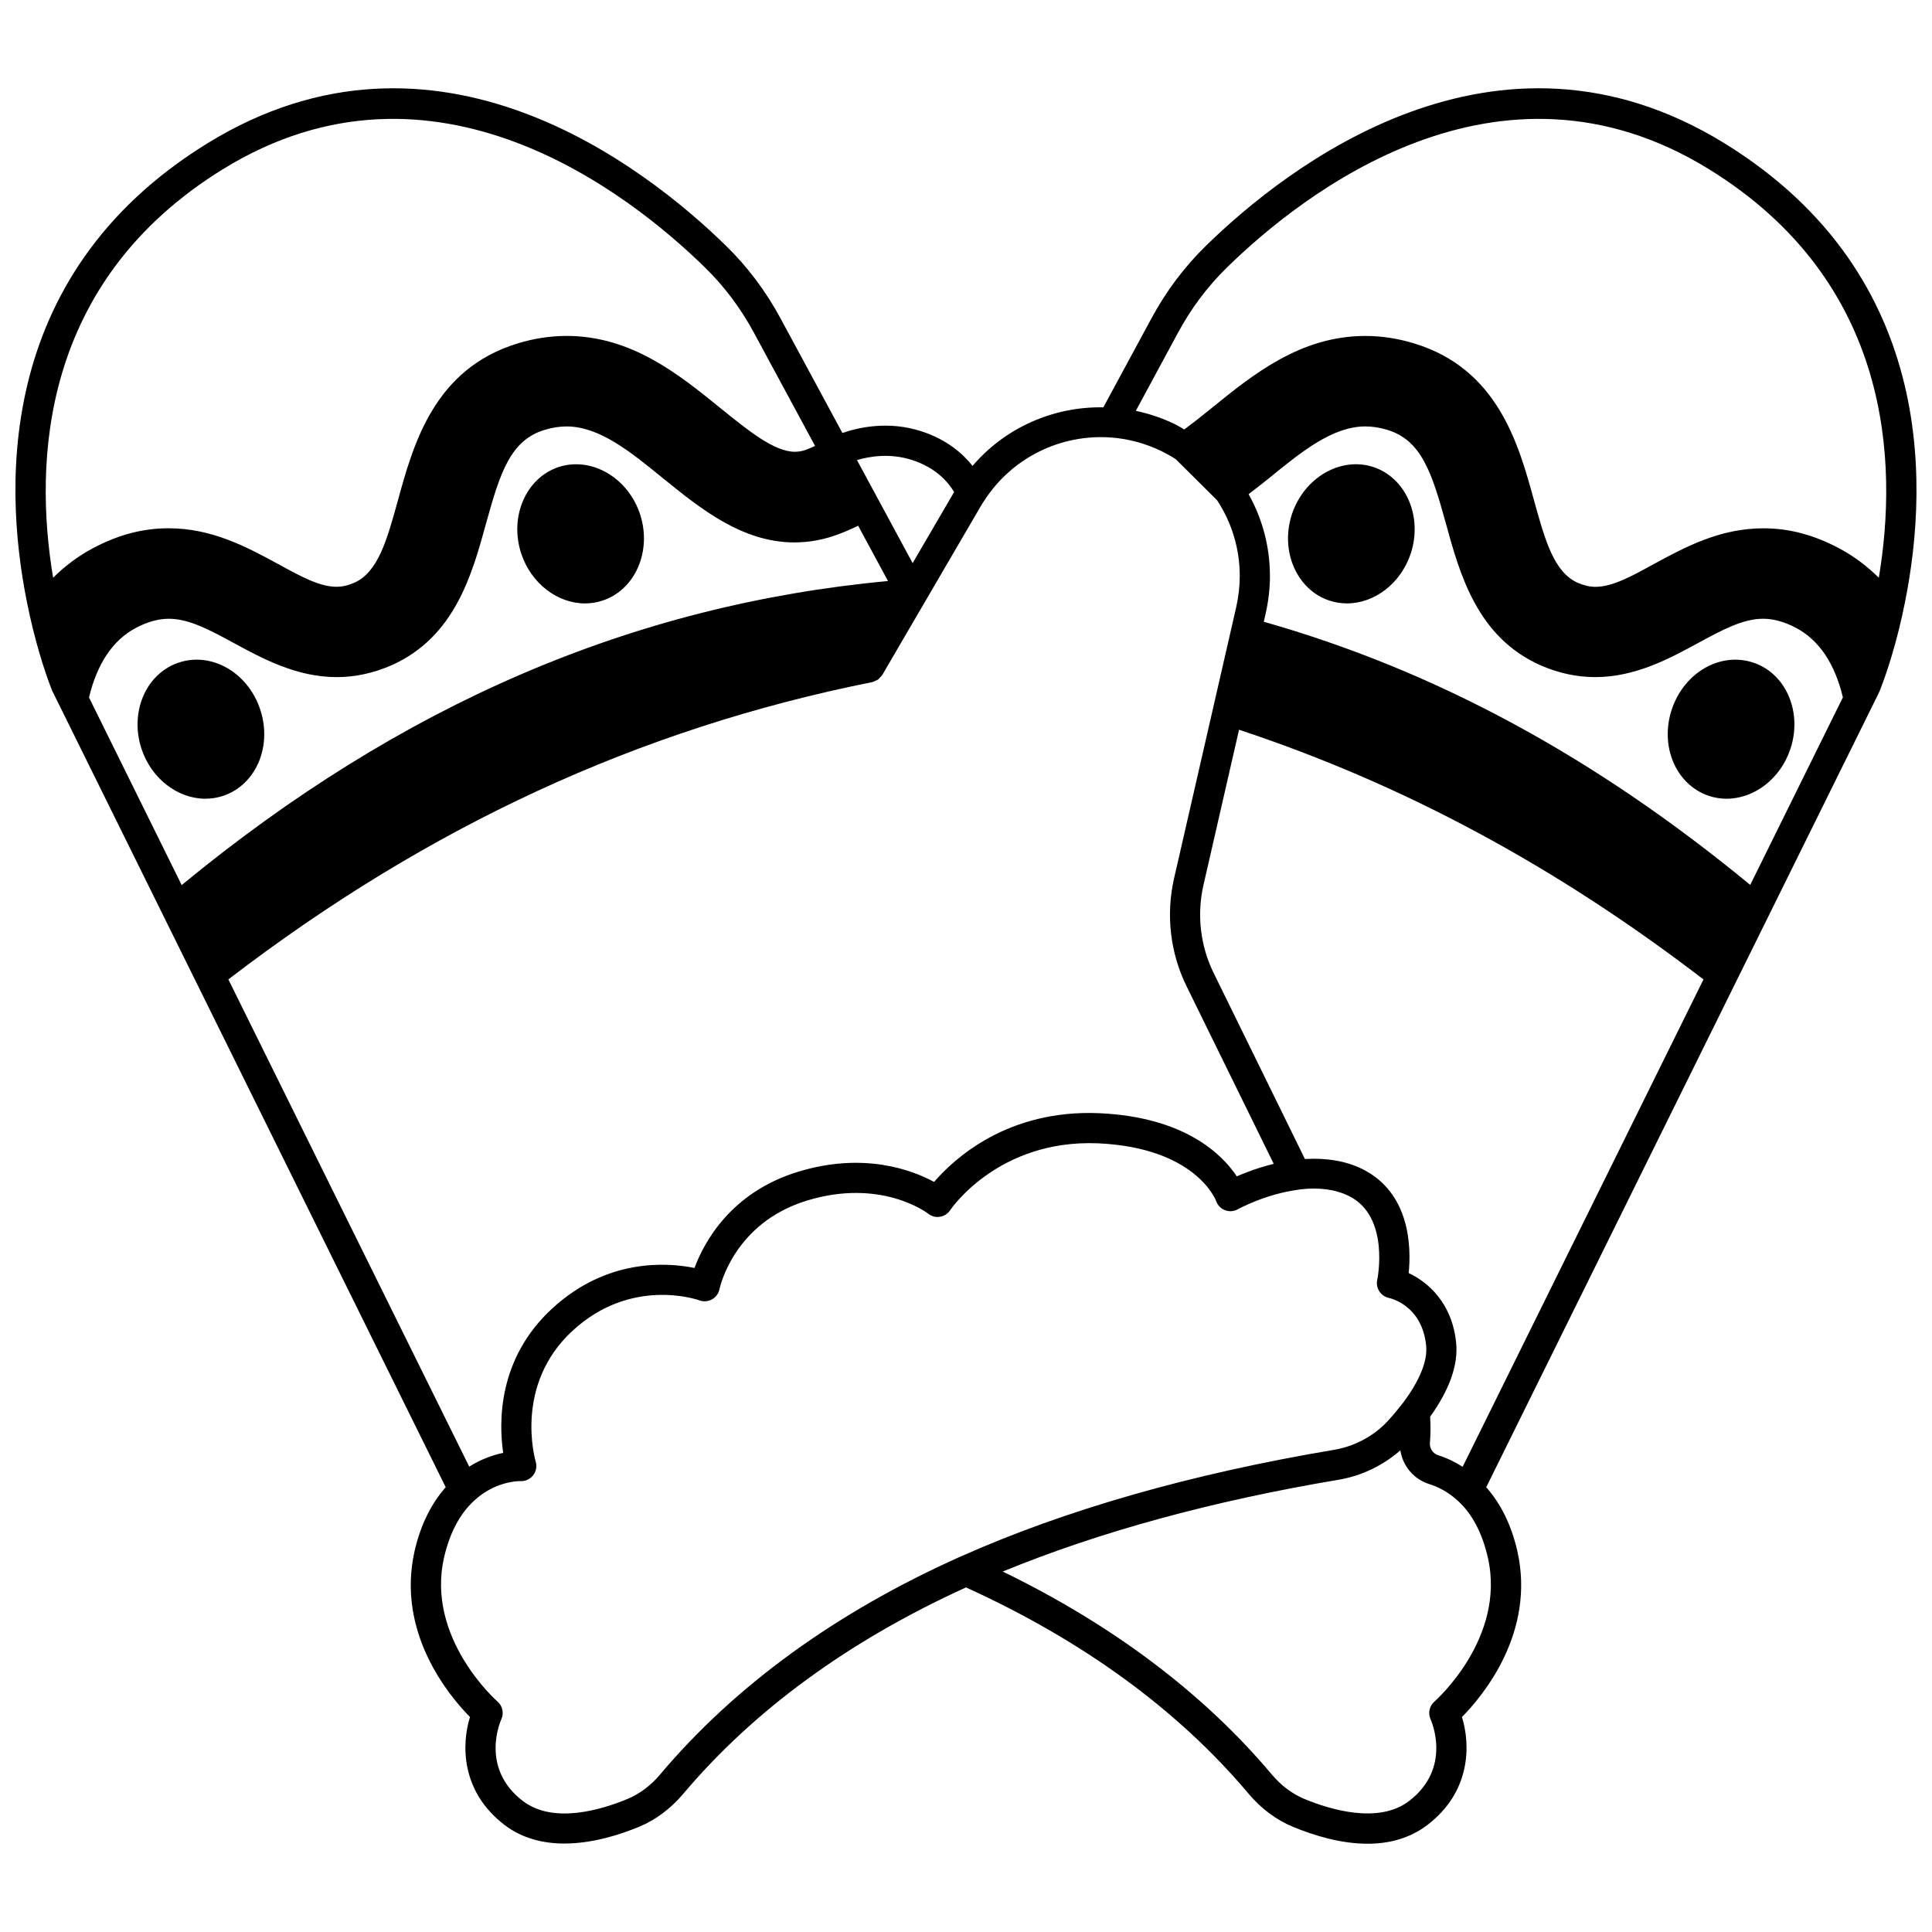 <?xml version="1.0" encoding="UTF-8"?>
<!-- Uploaded to: SVG Repo, www.svgrepo.com, Generator: SVG Repo Mixer Tools -->
<svg width="800px" height="800px" version="1.1" viewBox="144 144 512 512" xmlns="http://www.w3.org/2000/svg">
 <defs>
  <clipPath id="a">
   <path d="m148.09 167h503.81v466h-503.81z"/>
  </clipPath>
 </defs>
 <path d="m299.03 303.91c1.543 0 3.098-0.238 4.621-0.738 8.664-2.836 13.148-13.07 10-22.82 0-0.004-0.004-0.012-0.004-0.016-3.195-9.738-12.855-15.383-21.551-12.586-8.672 2.836-13.156 13.09-9.992 22.875 2.641 8.051 9.676 13.285 16.926 13.285z"/>
 <path d="m198.43 355.67c1.543 0 3.09-0.234 4.609-0.73 3.883-1.266 7.078-4.078 9.023-7.902 2.25-4.441 2.586-9.887 0.926-14.93-1.633-5.039-5.109-9.23-9.555-11.492-3.828-1.945-8.074-2.336-11.934-1.062-3.883 1.246-7.094 4.047-9.047 7.875-2.269 4.457-2.625 9.914-0.969 14.969 2.644 8.035 9.684 13.273 16.945 13.273z"/>
 <g clip-path="url(#a)">
  <path d="m601.05 182c-60.676-37.414-116.28 6.445-137.36 27.039-5.762 5.598-10.676 12.137-14.602 19.438l-12.688 23.469c-13.371-0.238-26.141 5.5-34.656 15.52-2.578-3.231-6.852-7.027-13.637-9.195-8.559-2.75-16.355-1.078-20.859 0.473l-16.34-30.258c-3.93-7.309-8.848-13.848-14.594-19.434-21.09-20.598-76.688-64.469-137.38-27.051-57.289 35.324-54.102 93.375-47.102 124.84 0.004 0.012-0.004 0.023 0 0.039 2.352 10.609 5.109 17.953 5.945 20.066l104.34 211.18c-3.816 4.328-6.621 9.91-8.223 16.809-4.961 21.703 9.145 38.512 14.652 44.09-2.25 7.269-2.457 19.73 9.172 28.617 4.773 3.633 10.363 4.914 15.859 4.914 7.539-0.004 14.906-2.41 19.793-4.445 4.363-1.801 8.402-4.812 11.684-8.711 18.746-22.234 43.973-40.621 74.938-54.719 31 14.094 56.227 32.48 74.938 54.719 3.281 3.898 7.324 6.91 11.68 8.711 5.762 2.387 12.828 4.496 19.812 4.496 5.578 0 11.094-1.348 15.852-4.969 11.625-8.887 11.41-21.348 9.164-28.613 5.508-5.582 19.609-22.391 14.648-44.102-1.598-6.894-4.406-12.477-8.219-16.797l103.89-210.2c0.031-0.062 0.203-0.438 0.23-0.504l0.262-0.59c0.793-2.004 3.555-9.348 5.906-19.957 0.004-0.012 0-0.023 0-0.039 6.984-31.465 10.176-89.516-47.113-124.84zm-75.895 347.66c-1.422-0.445-2.332-1.82-2.211-3.301 0.199-2.211 0.191-4.543 0.062-6.914 5.133-7.176 7.473-13.766 6.887-19.578-1.031-10.516-7.449-16.105-12.578-18.484 0.68-6.754 0.488-21.281-12.355-27.613-4.379-2.133-9.48-2.957-15.141-2.617l-24.199-49.32c-3.527-7.168-4.481-15.438-2.691-23.285l9.43-41.164c43.531 14.43 83.879 36.113 123.08 66.176l-63.82 129.15c-2.051-1.297-4.219-2.352-6.465-3.047zm82.672-151.15c-41.227-33.98-83.488-56.84-128.91-69.738l0.488-2.125c0.754-3.379 1.141-6.734 1.141-9.98 0-7.664-1.949-15.094-5.648-21.707 1.664-1.293 3.336-2.562 4.965-3.879 0.008-0.004 0.32-0.254 0.328-0.262 8.711-7.106 16.934-13.812 25.66-13.812 1.867 0 3.762 0.297 5.793 0.906 9.031 2.742 11.785 11.219 15.535 24.816 3.684 13.41 8.254 30.109 25.078 37.582 4.746 2.078 9.609 3.129 14.477 3.129 10.66 0 19.758-4.945 27.133-8.953 6.43-3.492 11.98-6.512 17.363-6.512 2.793 0 5.676 0.805 8.785 2.441 6.094 3.258 10.234 9.465 12.371 18.395zm-151.7-146.23c3.543-6.586 7.961-12.469 13.145-17.504 19.742-19.285 71.684-60.43 127.59-25.957 48.562 29.941 50.133 77.844 45.043 108.29-3.098-3.059-6.551-5.691-10.434-7.75-6.711-3.602-13.305-5.352-20.156-5.352-11.559 0-20.789 5-29.066 9.492-5.879 3.231-10.953 6.019-15.422 6.019-1.523 0-3.07-0.352-4.691-1.055-6.34-2.828-8.676-11.262-11.648-22.012-4.027-14.66-9.543-34.73-31.742-41.445-4.273-1.309-8.621-1.973-12.922-1.973-17.191 0-29.758 10.207-40.883 19.234l-0.977 0.785c-2.133 1.723-4.156 3.309-6.117 4.766-0.789-0.453-1.512-0.926-2.359-1.352-3.406-1.66-6.918-2.828-10.484-3.586zm-17.637 27.672c4.594 0.328 9.129 1.566 13.449 3.668 1.301 0.652 2.531 1.344 3.652 2.07l10.934 10.863c3.941 5.969 6.023 12.918 6.023 20.113 0 2.664-0.32 5.434-0.938 8.227l-6.027 26.309c-0.004 0.012-0.004 0.023-0.008 0.035l-10.434 45.527c-2.203 9.633-1.027 19.793 3.305 28.594l23.102 47.07c-3.949 0.973-7.387 2.269-9.785 3.316-3.793-5.707-13.637-15.699-36.414-16.734-24.281-1.059-38.477 12.027-43.805 18.211-5.785-3.133-18.602-8.027-36.055-2.688-17.891 5.477-24.938 18.746-27.438 25.492-7.336-1.492-23.27-2.582-37.742 10.77-14.434 13.289-14.137 30.195-12.957 38.234-2.516 0.52-5.723 1.582-9.004 3.641l-63.828-129.12c52.988-40.621 108.83-66.422 170.63-78.785 0.043-0.008 0.07-0.039 0.117-0.047 0.277-0.062 0.516-0.203 0.773-0.324 0.219-0.105 0.453-0.172 0.645-0.312 0.184-0.129 0.316-0.32 0.477-0.48 0.207-0.207 0.422-0.398 0.578-0.648 0.023-0.035 0.059-0.055 0.082-0.094l26.055-44.652 0.297-0.496c0.145-0.242 0.277-0.484 0.625-0.965 7.305-11.387 20.223-17.801 33.688-16.797zm-258.54 50.48c3.129-1.652 6.012-2.453 8.809-2.453 5.379 0 10.93 3.019 17.426 6.547 7.309 3.973 16.406 8.918 27.066 8.918 4.863 0 9.734-1.055 14.496-3.137 16.801-7.465 21.379-24.16 25.059-37.57 3.75-13.605 6.508-22.078 15.527-24.816 2.043-0.613 3.938-0.91 5.805-0.91 8.727 0 16.949 6.707 25.668 13.816 9.781 7.93 20.875 16.922 34.734 16.922 3.879 0 7.758-0.719 11.531-2.121 1.914-0.703 3.668-1.484 5.348-2.305l7.91 14.656c-67.711 6.297-129.05 32.703-187.18 80.574l-24.562-49.711c2.141-8.941 6.281-15.16 12.359-18.41zm205.71-44.539c6.676 2.129 9.879 6.269 11.188 8.508l-10.992 18.832-14.75-27.316c3.449-1.004 8.828-1.867 14.555-0.023zm-182.54-77.078c55.898-34.465 107.85 6.672 127.6 25.969 5.172 5.023 9.59 10.91 13.137 17.496l16.141 29.898c-0.762 0.352-1.531 0.699-2.363 1.004-0.984 0.371-1.93 0.543-2.984 0.543-5.441 0-12.312-5.57-19.633-11.492-11.09-9.004-23.66-19.207-40.852-19.207-4.297 0-8.648 0.664-12.91 1.969-22.215 6.715-27.73 26.789-31.773 41.512-2.953 10.688-5.289 19.121-11.602 21.93-1.652 0.719-3.199 1.07-4.723 1.07-4.469 0-9.547-2.789-15.562-6.094-8.145-4.414-17.379-9.414-28.93-9.414-6.852 0-13.445 1.75-20.145 5.344-3.887 2.066-7.344 4.703-10.445 7.758-5.086-30.445-3.516-78.344 45.043-108.29zm115.82 425.44c-2.461 2.922-5.445 5.16-8.637 6.481-6.871 2.859-19.605 6.738-27.734 0.555-11.418-8.727-5.949-21.133-5.723-21.637 0.758-1.617 0.344-3.555-1.008-4.727-0.191-0.164-19.043-16.777-14.152-38.203 1.516-6.519 4.18-11.566 7.949-15.012 5.375-5.012 11.336-5.203 12.223-5.203h0.105c1.273 0.066 2.527-0.516 3.32-1.531 0.797-1.016 1.055-2.363 0.691-3.598-0.242-0.828-5.754-20.43 9.754-34.707 15.484-14.293 32.934-8.309 33.652-8.055 1.086 0.398 2.301 0.293 3.312-0.27 1.016-0.566 1.734-1.551 1.973-2.688 0.152-0.715 3.887-17.582 23.164-23.484 19.508-5.973 31.688 3.102 32.18 3.481 0.883 0.688 2.016 1 3.113 0.797 1.102-0.18 2.082-0.816 2.695-1.75 0.125-0.188 12.66-18.797 39.172-17.711 25.676 1.168 31.105 14.777 31.309 15.316 0.387 1.113 1.25 2 2.352 2.414 1.102 0.418 2.328 0.336 3.363-0.242 0.074-0.039 7.348-4.043 15.93-5.168 0.176-0.023 0.352-0.059 0.52-0.102 5.059-0.605 9.418-0.016 12.98 1.723 11.016 5.434 7.574 22.102 7.539 22.262-0.473 2.152 0.922 4.289 3.078 4.769 0.902 0.199 8.859 2.262 9.883 12.676 0.406 4.031-1.73 9.277-6.141 15.148-1.359 1.754-2.672 3.32-3.914 4.668-3.711 4.078-8.844 6.844-14.457 7.785-37.781 6.344-71.039 15.855-98.863 28.266-0.008 0.004-0.012 0.004-0.02 0.008-0.062 0.027-0.129 0.051-0.191 0.078-32.84 14.711-59.559 34.105-79.418 57.66zm205.2-19.324c-1.34 1.164-1.75 3.09-1.02 4.707 0.238 0.523 5.707 12.93-5.707 21.656-8.082 6.156-20.863 2.297-27.75-0.559-3.18-1.316-6.16-3.555-8.617-6.473-18.156-21.578-42.156-39.613-71.305-53.785 25.543-10.5 55.41-18.688 89.016-24.328 6.137-1.031 11.785-3.809 16.352-7.793 0.645 4.144 3.519 7.648 7.672 8.949 1.902 0.582 4.762 1.832 7.594 4.445 3.742 3.418 6.41 8.465 7.914 14.973 4.894 21.43-13.957 38.043-14.148 38.207z"/>
 </g>
 <path d="m507.9 267.75c-0.004-0.004-0.012-0.004-0.02-0.008-8.66-2.793-18.336 2.863-21.535 12.609-3.148 9.746 1.336 19.984 9.992 22.82 1.527 0.5 3.082 0.738 4.625 0.738 7.25 0 14.289-5.242 16.93-13.301 3.164-9.77-1.328-20.027-9.992-22.859z"/>
 <path d="m608.52 319.56c-3.879-1.27-8.129-0.895-11.957 1.055-4.441 2.262-7.918 6.453-9.555 11.492-1.66 5.051-1.32 10.488 0.926 14.93 1.938 3.824 5.141 6.633 9.027 7.906 1.52 0.492 3.07 0.73 4.606 0.73 7.258 0 14.301-5.242 16.938-13.281 1.66-5.055 1.305-10.512-0.969-14.969-1.941-3.824-5.156-6.625-9.016-7.863z"/>
</svg>